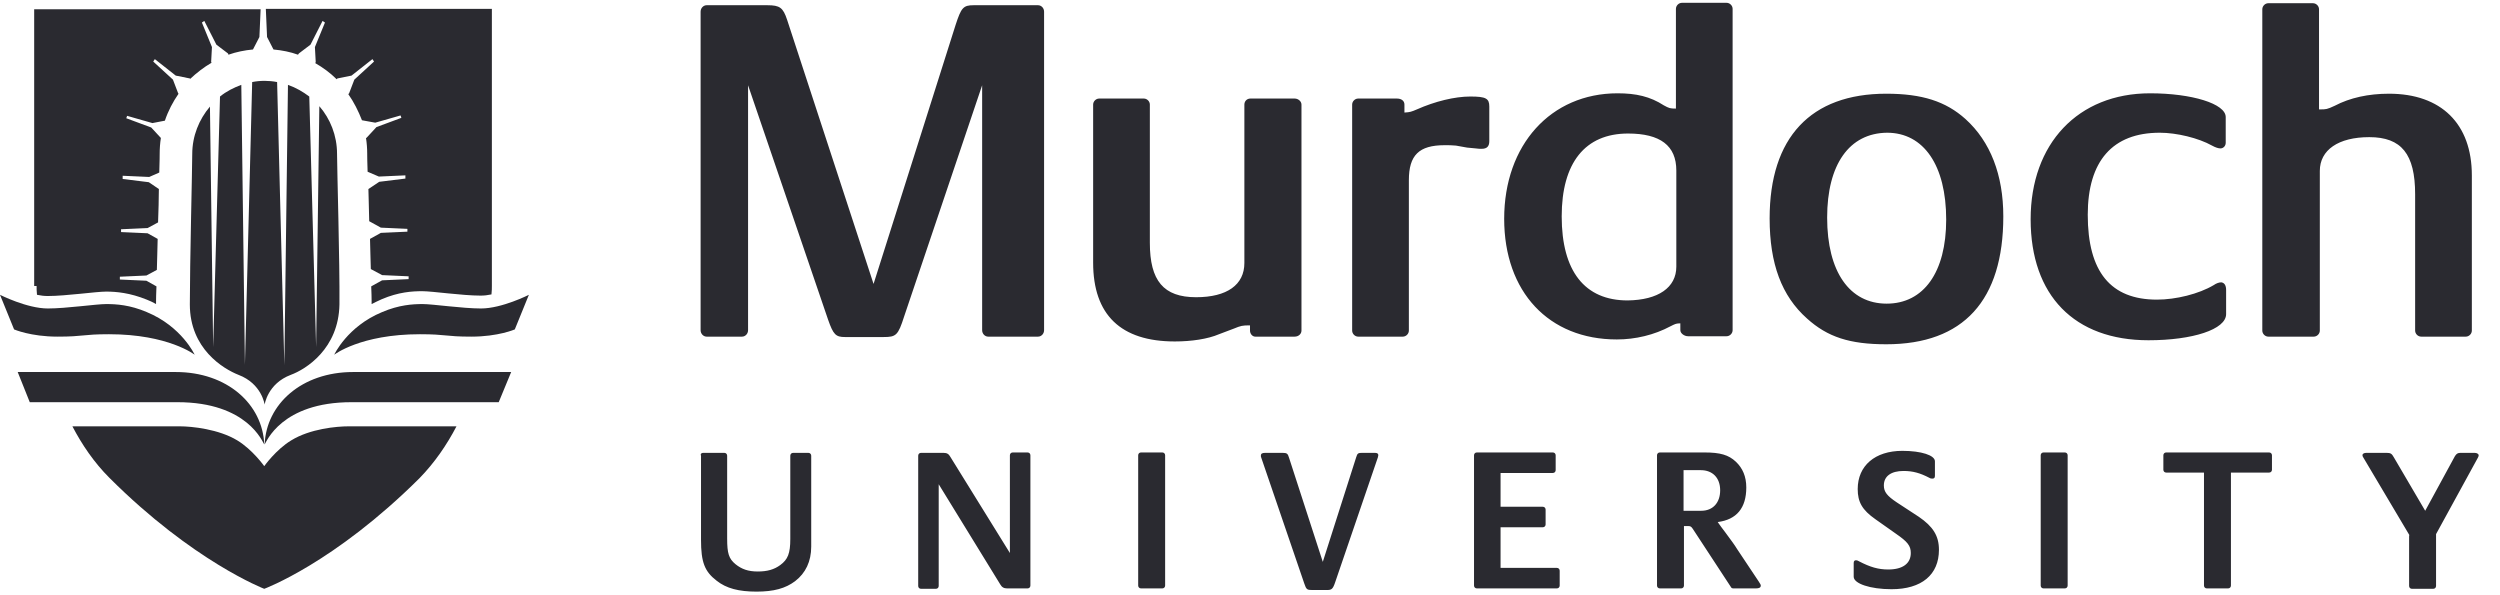 <svg xmlns="http://www.w3.org/2000/svg" width="168" height="40" viewBox="0 0 168 40">
  <g fill="#2A2A30" fill-rule="evenodd">
    <path d="M1.676,30.432 C1.784,30.432 1.865,30.514 1.865,30.622 L1.865,36.189 C1.865,37.189 1.973,37.541 2.432,37.919 C2.838,38.243 3.27,38.405 3.919,38.405 C4.568,38.405 5.027,38.27 5.432,37.973 C5.946,37.595 6.108,37.189 6.108,36.216 L6.108,30.622 C6.108,30.514 6.189,30.432 6.297,30.432 L7.324,30.432 C7.432,30.432 7.514,30.514 7.514,30.622 L7.514,36.73 C7.514,37.73 7.135,38.514 6.432,39.054 C5.784,39.541 5,39.757 3.838,39.757 C2.649,39.757 1.811,39.541 1.162,39.027 C0.351,38.405 0.108,37.784 0.108,36.27 L0.108,30.622 C0.054,30.514 0.135,30.432 0.243,30.432 L1.676,30.432 Z M39.189,30.432 C39.486,30.432 39.541,30.486 39.622,30.757 L41.892,37.757 L44.135,30.73 C44.216,30.459 44.27,30.432 44.541,30.432 L45.378,30.432 C45.568,30.432 45.622,30.486 45.622,30.595 C45.622,30.649 45.595,30.676 45.595,30.73 L42.73,39.108 C42.568,39.595 42.486,39.649 42.162,39.649 L41.189,39.649 C40.838,39.649 40.784,39.622 40.649,39.216 L37.757,30.757 C37.73,30.703 37.73,30.649 37.73,30.622 C37.73,30.486 37.811,30.432 38.027,30.432 L39.189,30.432 Z M80.838,30.297 C82.108,30.297 83.027,30.595 83.027,31 L83.027,31.973 C83.027,32.108 82.973,32.162 82.865,32.162 C82.811,32.162 82.73,32.162 82.649,32.108 C82.027,31.784 81.541,31.649 80.919,31.649 C80.081,31.649 79.595,32 79.595,32.622 C79.595,33.054 79.811,33.324 80.459,33.757 L81.946,34.73 C82.892,35.378 83.297,36 83.297,36.946 C83.297,38.622 82.135,39.595 80.108,39.595 C78.676,39.595 77.568,39.216 77.568,38.757 L77.568,37.838 C77.568,37.703 77.622,37.649 77.73,37.649 C77.784,37.649 77.865,37.676 77.946,37.73 C78.676,38.108 79.216,38.27 79.892,38.27 C80.865,38.27 81.405,37.865 81.405,37.162 C81.405,36.676 81.189,36.405 80.405,35.865 L79.027,34.892 C78.135,34.27 77.838,33.73 77.838,32.865 C77.838,31.297 79,30.297 80.838,30.297 Z M22.054,30.405 C22.162,30.405 22.243,30.486 22.243,30.595 L22.243,39.351 C22.243,39.459 22.162,39.541 22.054,39.541 L20.676,39.541 C20.459,39.541 20.324,39.459 20.216,39.27 L16.081,32.541 L16.081,39.378 C16.081,39.486 16,39.568 15.892,39.568 L14.892,39.568 C14.784,39.568 14.703,39.486 14.703,39.378 L14.703,30.622 C14.703,30.514 14.784,30.432 14.892,30.432 L16.405,30.432 C16.649,30.432 16.757,30.514 16.865,30.703 L20.865,37.162 L20.865,30.595 C20.865,30.486 20.946,30.405 21.054,30.405 L22.054,30.405 Z M113.378,30.432 C113.649,30.432 113.73,30.486 113.865,30.73 L115.973,34.324 L117.973,30.649 C118.081,30.486 118.162,30.432 118.351,30.432 L119.297,30.432 C119.459,30.432 119.568,30.514 119.568,30.595 C119.568,30.649 119.541,30.703 119.514,30.757 L116.703,35.892 L116.703,39.378 C116.703,39.486 116.622,39.568 116.514,39.568 L115.081,39.568 C114.973,39.568 114.892,39.486 114.892,39.378 L114.892,35.973 L114.919,35.973 L111.838,30.784 C111.784,30.703 111.757,30.649 111.757,30.595 C111.757,30.486 111.865,30.432 112.027,30.432 L113.378,30.432 Z M31.108,30.405 C31.216,30.405 31.297,30.486 31.297,30.595 L31.297,39.351 C31.297,39.459 31.216,39.541 31.108,39.541 L29.676,39.541 C29.568,39.541 29.486,39.459 29.486,39.351 L29.486,30.595 C29.486,30.486 29.568,30.405 29.676,30.405 L31.108,30.405 Z M57.351,30.405 C57.459,30.405 57.541,30.486 57.541,30.595 L57.541,31.595 C57.541,31.703 57.459,31.784 57.351,31.784 L53.838,31.784 L53.838,34.054 L56.676,34.054 C56.784,34.054 56.865,34.135 56.865,34.243 L56.865,35.243 C56.865,35.351 56.784,35.432 56.676,35.432 L53.838,35.432 L53.838,38.162 L57.622,38.162 C57.73,38.162 57.811,38.243 57.811,38.351 L57.811,39.351 C57.811,39.459 57.73,39.541 57.622,39.541 L52.243,39.541 C52.135,39.541 52.054,39.459 52.054,39.351 L52.054,30.595 C52.054,30.486 52.135,30.405 52.243,30.405 L57.351,30.405 Z M105.486,30.405 C105.595,30.405 105.676,30.486 105.676,30.595 L105.676,31.568 C105.676,31.676 105.595,31.757 105.486,31.757 L102.919,31.757 L102.919,39.351 C102.919,39.459 102.838,39.541 102.73,39.541 L101.297,39.541 C101.189,39.541 101.108,39.459 101.108,39.351 L101.108,31.757 L98.568,31.757 C98.459,31.757 98.378,31.676 98.378,31.568 L98.378,30.595 C98.378,30.486 98.459,30.405 98.568,30.405 L105.486,30.405 Z M91.757,30.405 C91.865,30.405 91.946,30.486 91.946,30.595 L91.946,39.351 C91.946,39.459 91.865,39.541 91.757,39.541 L90.324,39.541 C90.216,39.541 90.135,39.459 90.135,39.351 L90.135,30.595 C90.135,30.486 90.216,30.405 90.324,30.405 L91.757,30.405 Z M67.541,30.405 C68.595,30.405 69.162,30.568 69.649,31.027 C70.108,31.459 70.351,32.027 70.351,32.757 C70.351,34.135 69.703,34.919 68.432,35.081 L68.486,35.162 C68.568,35.297 68.73,35.486 68.946,35.784 C69.324,36.297 69.568,36.622 69.73,36.892 L71.189,39.081 C71.297,39.243 71.324,39.297 71.324,39.351 C71.324,39.486 71.216,39.541 71,39.541 L69.486,39.541 C69.405,39.541 69.351,39.514 69.324,39.459 L66.757,35.541 C66.649,35.378 66.595,35.351 66.432,35.351 L66.162,35.351 L66.162,39.351 C66.162,39.459 66.081,39.541 65.973,39.541 L64.541,39.541 C64.432,39.541 64.351,39.459 64.351,39.351 L64.351,30.595 C64.351,30.486 64.432,30.405 64.541,30.405 L67.541,30.405 Z M67.297,31.595 L66.135,31.595 L66.135,34.324 L67.324,34.324 C68.108,34.324 68.595,33.784 68.595,32.946 C68.595,32.108 68.081,31.595 67.297,31.595 Z M79.757,6.297 C82.162,6.297 83.757,6.811 85.081,8 C86.757,9.514 87.622,11.757 87.622,14.541 C87.622,20.189 84.946,23.135 79.757,23.135 C77.297,23.135 75.811,22.649 74.432,21.405 C72.73,19.892 71.919,17.73 71.919,14.676 C71.919,9.243 74.676,6.297 79.757,6.297 Z M29.865,6.622 C30.081,6.622 30.27,6.811 30.27,7.027 L30.27,16.324 C30.27,18.865 31.189,19.973 33.378,19.973 C35.459,19.973 36.622,19.135 36.622,17.676 L36.622,7.027 C36.622,6.811 36.784,6.622 37.027,6.622 L40,6.622 C40.243,6.622 40.459,6.811 40.459,7.027 L40.459,22.216 C40.459,22.432 40.27,22.622 40,22.622 L37.351,22.622 C37.162,22.622 37,22.432 37,22.216 L37,21.865 L36.973,21.865 C36.486,21.865 36.378,21.892 35.919,22.081 L34.919,22.459 C34.162,22.784 33.054,22.946 31.946,22.946 C28.324,22.946 26.459,21.162 26.459,17.649 L26.459,7.027 C26.459,6.811 26.649,6.622 26.865,6.622 L29.865,6.622 Z M97.486,6.27 C100.297,6.27 102.568,6.973 102.568,7.865 L102.568,9.595 C102.568,9.811 102.405,9.973 102.216,9.973 C102.081,9.973 101.892,9.919 101.649,9.784 C100.73,9.27 99.27,8.919 98.135,8.919 C94.973,8.919 93.297,10.811 93.297,14.432 C93.297,18.27 94.838,20.135 97.946,20.135 C99.216,20.135 100.757,19.757 101.757,19.162 C101.946,19.027 102.135,18.973 102.27,18.973 C102.486,19 102.595,19.189 102.595,19.486 L102.595,21.108 C102.595,22.135 100.351,22.865 97.378,22.865 C92.405,22.865 89.459,19.865 89.459,14.73 C89.459,9.649 92.649,6.27 97.486,6.27 Z M69.027,0.189 C69.243,0.189 69.432,0.378 69.432,0.595 L69.432,22.189 C69.432,22.405 69.243,22.595 69.027,22.595 L66.432,22.595 C66.189,22.595 65.919,22.405 65.919,22.189 L65.918,21.729 L65.832,21.732 C65.628,21.74 65.548,21.78 65.27,21.919 C64.162,22.514 62.892,22.811 61.649,22.811 C57.081,22.811 54.081,19.622 54.081,14.703 C54.081,9.73 57.216,6.27 61.703,6.27 C62.946,6.27 63.892,6.486 64.811,7.081 C65.162,7.27 65.216,7.297 65.622,7.297 L65.622,0.595 C65.622,0.378 65.811,0.189 66.027,0.189 L69.027,0.189 Z M4.568,0.351 C5.405,0.351 5.622,0.514 5.892,1.324 L11.703,19.081 L17.216,1.676 C17.595,0.514 17.73,0.351 18.432,0.351 L22.757,0.351 C22.973,0.351 23.162,0.541 23.162,0.784 L23.162,22.189 C23.162,22.432 22.973,22.622 22.757,22.622 L19.405,22.622 C19.189,22.622 19,22.432 19,22.189 L19,5.73 L13.757,21.27 C13.351,22.541 13.216,22.649 12.378,22.649 L9.784,22.649 C9.162,22.649 9,22.486 8.649,21.486 L3.27,5.73 L3.27,22.189 C3.27,22.432 3.081,22.622 2.865,22.622 L0.486,22.622 C0.27,22.622 0.081,22.432 0.081,22.189 L0.081,0.784 C0.081,0.541 0.27,0.351 0.486,0.351 L4.568,0.351 Z M51.811,6.486 C52.865,6.486 53.081,6.622 53.081,7.162 L53.081,9.486 C53.081,9.838 52.919,10 52.568,10 C52.459,10 52.324,10 52.162,9.973 L51.595,9.919 L50.838,9.784 C50.595,9.757 50.324,9.757 50.081,9.757 C48.351,9.757 47.676,10.432 47.676,12.108 L47.676,22.216 C47.676,22.432 47.486,22.622 47.27,22.622 L44.27,22.622 C44.054,22.622 43.865,22.432 43.865,22.216 L43.865,7.027 C43.865,6.811 44.054,6.622 44.27,6.622 L46.865,6.622 C47.189,6.622 47.378,6.784 47.378,7.027 L47.378,7.563 L47.454,7.558 C47.728,7.538 47.838,7.517 48.216,7.351 C49.432,6.811 50.757,6.486 51.811,6.486 Z M108.432,0.216 C108.649,0.216 108.838,0.405 108.838,0.622 L108.838,7.351 L108.919,7.351 C109.297,7.351 109.378,7.351 109.892,7.108 C110.919,6.568 112.162,6.297 113.541,6.297 C117.054,6.297 119.108,8.324 119.108,11.784 L119.108,22.216 C119.108,22.432 118.919,22.622 118.703,22.622 L115.703,22.622 C115.486,22.622 115.297,22.432 115.297,22.216 L115.297,13.054 C115.297,10.351 114.378,9.216 112.216,9.216 C110.135,9.216 108.892,10.081 108.892,11.486 L108.892,22.216 C108.892,22.432 108.703,22.622 108.486,22.622 L105.432,22.622 C105.216,22.622 105.027,22.432 105.027,22.216 L105.027,0.622 C105.027,0.405 105.216,0.216 105.432,0.216 L108.432,0.216 Z M79.811,8.919 C77.27,8.946 75.784,11.054 75.784,14.622 C75.784,18.27 77.297,20.405 79.784,20.405 C82.27,20.405 83.784,18.297 83.784,14.757 C83.784,11.108 82.27,8.919 79.811,8.919 Z M62.405,8.973 C59.514,8.973 57.946,10.946 57.946,14.541 C57.946,18.216 59.486,20.189 62.378,20.189 C64.432,20.162 65.649,19.324 65.649,17.919 L65.649,11.459 C65.649,9.784 64.568,8.973 62.405,8.973 Z" transform="translate(47)"/>
    <path d="M12.081,28.054 C12.892,28.054 14.703,28.243 15.946,29 C16.973,29.622 17.757,30.73 17.757,30.73 C17.757,30.73 18.541,29.622 19.568,29 C20.838,28.216 22.622,28.054 23.432,28.054 L23.432,28.054 L30.676,28.054 C30.027,29.297 29.216,30.486 28.189,31.541 C22.459,37.243 17.757,38.973 17.757,38.973 C17.757,38.973 12.973,37.135 7.351,31.514 C6.324,30.486 5.514,29.297 4.865,28.054 L4.865,28.054 Z M34.351,24.405 L33.514,26.432 L23.622,26.432 C18.892,26.432 17.892,29.135 17.784,29.27 C17.892,26.568 20.27,24.405 23.73,24.405 L23.73,24.405 L34.351,24.405 Z M11.811,24.405 C15.27,24.405 17.649,26.568 17.757,29.27 C17.649,29.135 16.649,26.432 11.919,26.432 L2,26.432 L1.189,24.405 L11.811,24.405 Z M17.784,4.838 C18.054,4.838 18.351,4.865 18.622,4.919 L18.622,4.919 L19.108,23.946 L19.351,5.108 C19.892,5.297 20.351,5.568 20.784,5.892 L20.784,5.892 L21.243,22.73 L21.459,6.541 C22.189,7.378 22.649,8.514 22.649,9.73 C22.649,10.649 22.838,17.135 22.811,19.865 C22.757,22.838 20.568,24.216 19.541,24.595 C17.973,25.189 17.784,26.595 17.784,26.595 C17.784,26.595 17.595,25.189 16.027,24.595 C15,24.189 12.757,22.838 12.757,19.865 C12.757,17.162 12.919,10.676 12.919,9.757 C12.919,8.541 13.378,7.432 14.108,6.568 L14.108,6.568 L14.324,22.73 L14.784,5.892 C15.216,5.541 15.703,5.297 16.216,5.108 L16.216,5.108 L16.459,23.919 L16.946,4.919 C17.216,4.865 17.486,4.838 17.784,4.838 Z M35.541,19.216 L34.595,21.541 C34.595,21.541 33.486,22.027 31.676,22.027 C29.892,22.027 30.027,21.865 28.216,21.865 C24.216,21.865 22.459,23.243 22.459,23.243 C22.459,23.243 23.324,21.351 25.676,20.378 C26.811,19.892 27.73,19.838 28.405,19.838 C29.081,19.838 31.081,20.135 32.324,20.135 C33.73,20.135 35.541,19.216 35.541,19.216 Z M3.45856677e-12,19.216 C3.45856677e-12,19.216 1.811,20.135 3.216,20.135 C4.459,20.135 6.459,19.838 7.135,19.838 C7.811,19.838 8.73,19.892 9.865,20.378 C12.216,21.351 13.081,23.243 13.081,23.243 C13.081,23.243 11.324,21.865 7.324,21.865 C5.514,21.865 5.676,22.027 3.865,22.027 C2.054,22.027 0.946,21.541 0.946,21.541 L0.946,21.541 Z M17.514,0.027 L17.432,1.892 L17,2.73 C16.432,2.784 15.892,2.892 15.351,3.081 L15.351,3.081 L15.324,3 L14.541,2.405 L13.73,0.811 L13.568,0.919 L14.243,2.568 L14.189,3.568 L14.216,3.622 C13.703,3.919 13.216,4.297 12.784,4.703 L12.784,4.703 L12.757,4.676 L11.811,4.486 L10.405,3.378 L10.297,3.541 L11.622,4.757 L11.973,5.676 L12,5.703 C11.622,6.243 11.297,6.865 11.081,7.514 L11.081,7.514 L10.243,7.676 L8.541,7.189 L8.486,7.351 L10.162,7.973 L10.811,8.676 C10.757,9.027 10.73,9.378 10.73,9.757 C10.73,9.757 10.73,10.243 10.703,11 L10.703,11 L10.027,11.297 L8.243,11.216 L8.243,11.432 L10,11.649 L10.676,12.108 C10.676,12.784 10.649,13.568 10.622,14.351 L10.622,14.351 L9.919,14.73 L8.135,14.811 L8.135,15 L9.919,15.081 L10.595,15.459 C10.568,16.189 10.568,16.919 10.541,17.541 L10.541,17.541 L9.838,17.919 L8.054,18 L8.054,18.189 L9.838,18.27 L10.514,18.649 C10.492,19.124 10.488,19.479 10.487,19.643 L10.486,19.838 C10.297,19.73 10.081,19.622 9.865,19.541 C8.73,19.081 7.811,19 7.135,19 C6.459,19 4.432,19.297 3.216,19.297 C2.973,19.297 2.73,19.27 2.486,19.216 C2.459,18.973 2.459,18.784 2.459,18.622 L2.459,18.622 L2.297,18.622 L2.297,0.027 L17.514,0.027 Z M33.054,4.88498131e-13 L33.054,18.595 C33.054,18.757 33.054,18.946 33.027,19.189 C32.784,19.243 32.541,19.27 32.297,19.27 C31.054,19.27 29.054,18.973 28.378,18.973 C27.703,18.973 26.784,19.027 25.649,19.514 C25.405,19.622 25.189,19.73 24.973,19.838 L24.973,19.838 L24.972,19.583 C24.971,19.413 24.966,19.081 24.946,18.649 L24.946,18.649 L25.676,18.243 L27.459,18.162 L27.459,17.973 L25.676,17.892 L24.919,17.486 C24.892,16.865 24.892,16.189 24.865,15.459 L24.865,15.459 L25.595,15.054 L27.378,14.973 L27.378,14.784 L25.595,14.703 L24.811,14.27 C24.784,13.514 24.784,12.757 24.757,12.108 L24.757,12.108 L25.486,11.622 L27.243,11.405 L27.243,11.189 L25.459,11.27 L24.703,10.946 C24.68,10.328 24.676,9.885 24.676,9.763 L24.676,9.73 C24.676,9.378 24.649,9.027 24.595,8.676 L24.595,8.676 L24.622,8.676 L25.297,7.946 L26.973,7.324 L26.919,7.162 L25.216,7.649 L24.324,7.486 C24.081,6.865 23.784,6.27 23.405,5.73 L23.405,5.73 L23.459,5.676 L23.811,4.757 L25.135,3.541 L25.027,3.378 L23.622,4.486 L22.676,4.676 L22.622,4.73 C22.189,4.297 21.703,3.946 21.189,3.649 L21.189,3.649 L21.216,3.568 L21.162,2.568 L21.838,0.919 L21.676,0.811 L20.865,2.405 L20.081,3 L20.027,3.081 C19.514,2.892 18.946,2.784 18.378,2.73 L18.378,2.73 L17.946,1.892 L17.865,0.027 L17.865,4.88498131e-13 L33.054,4.88498131e-13 Z" transform="translate(0 .595)"/>
  </g>
</svg>
